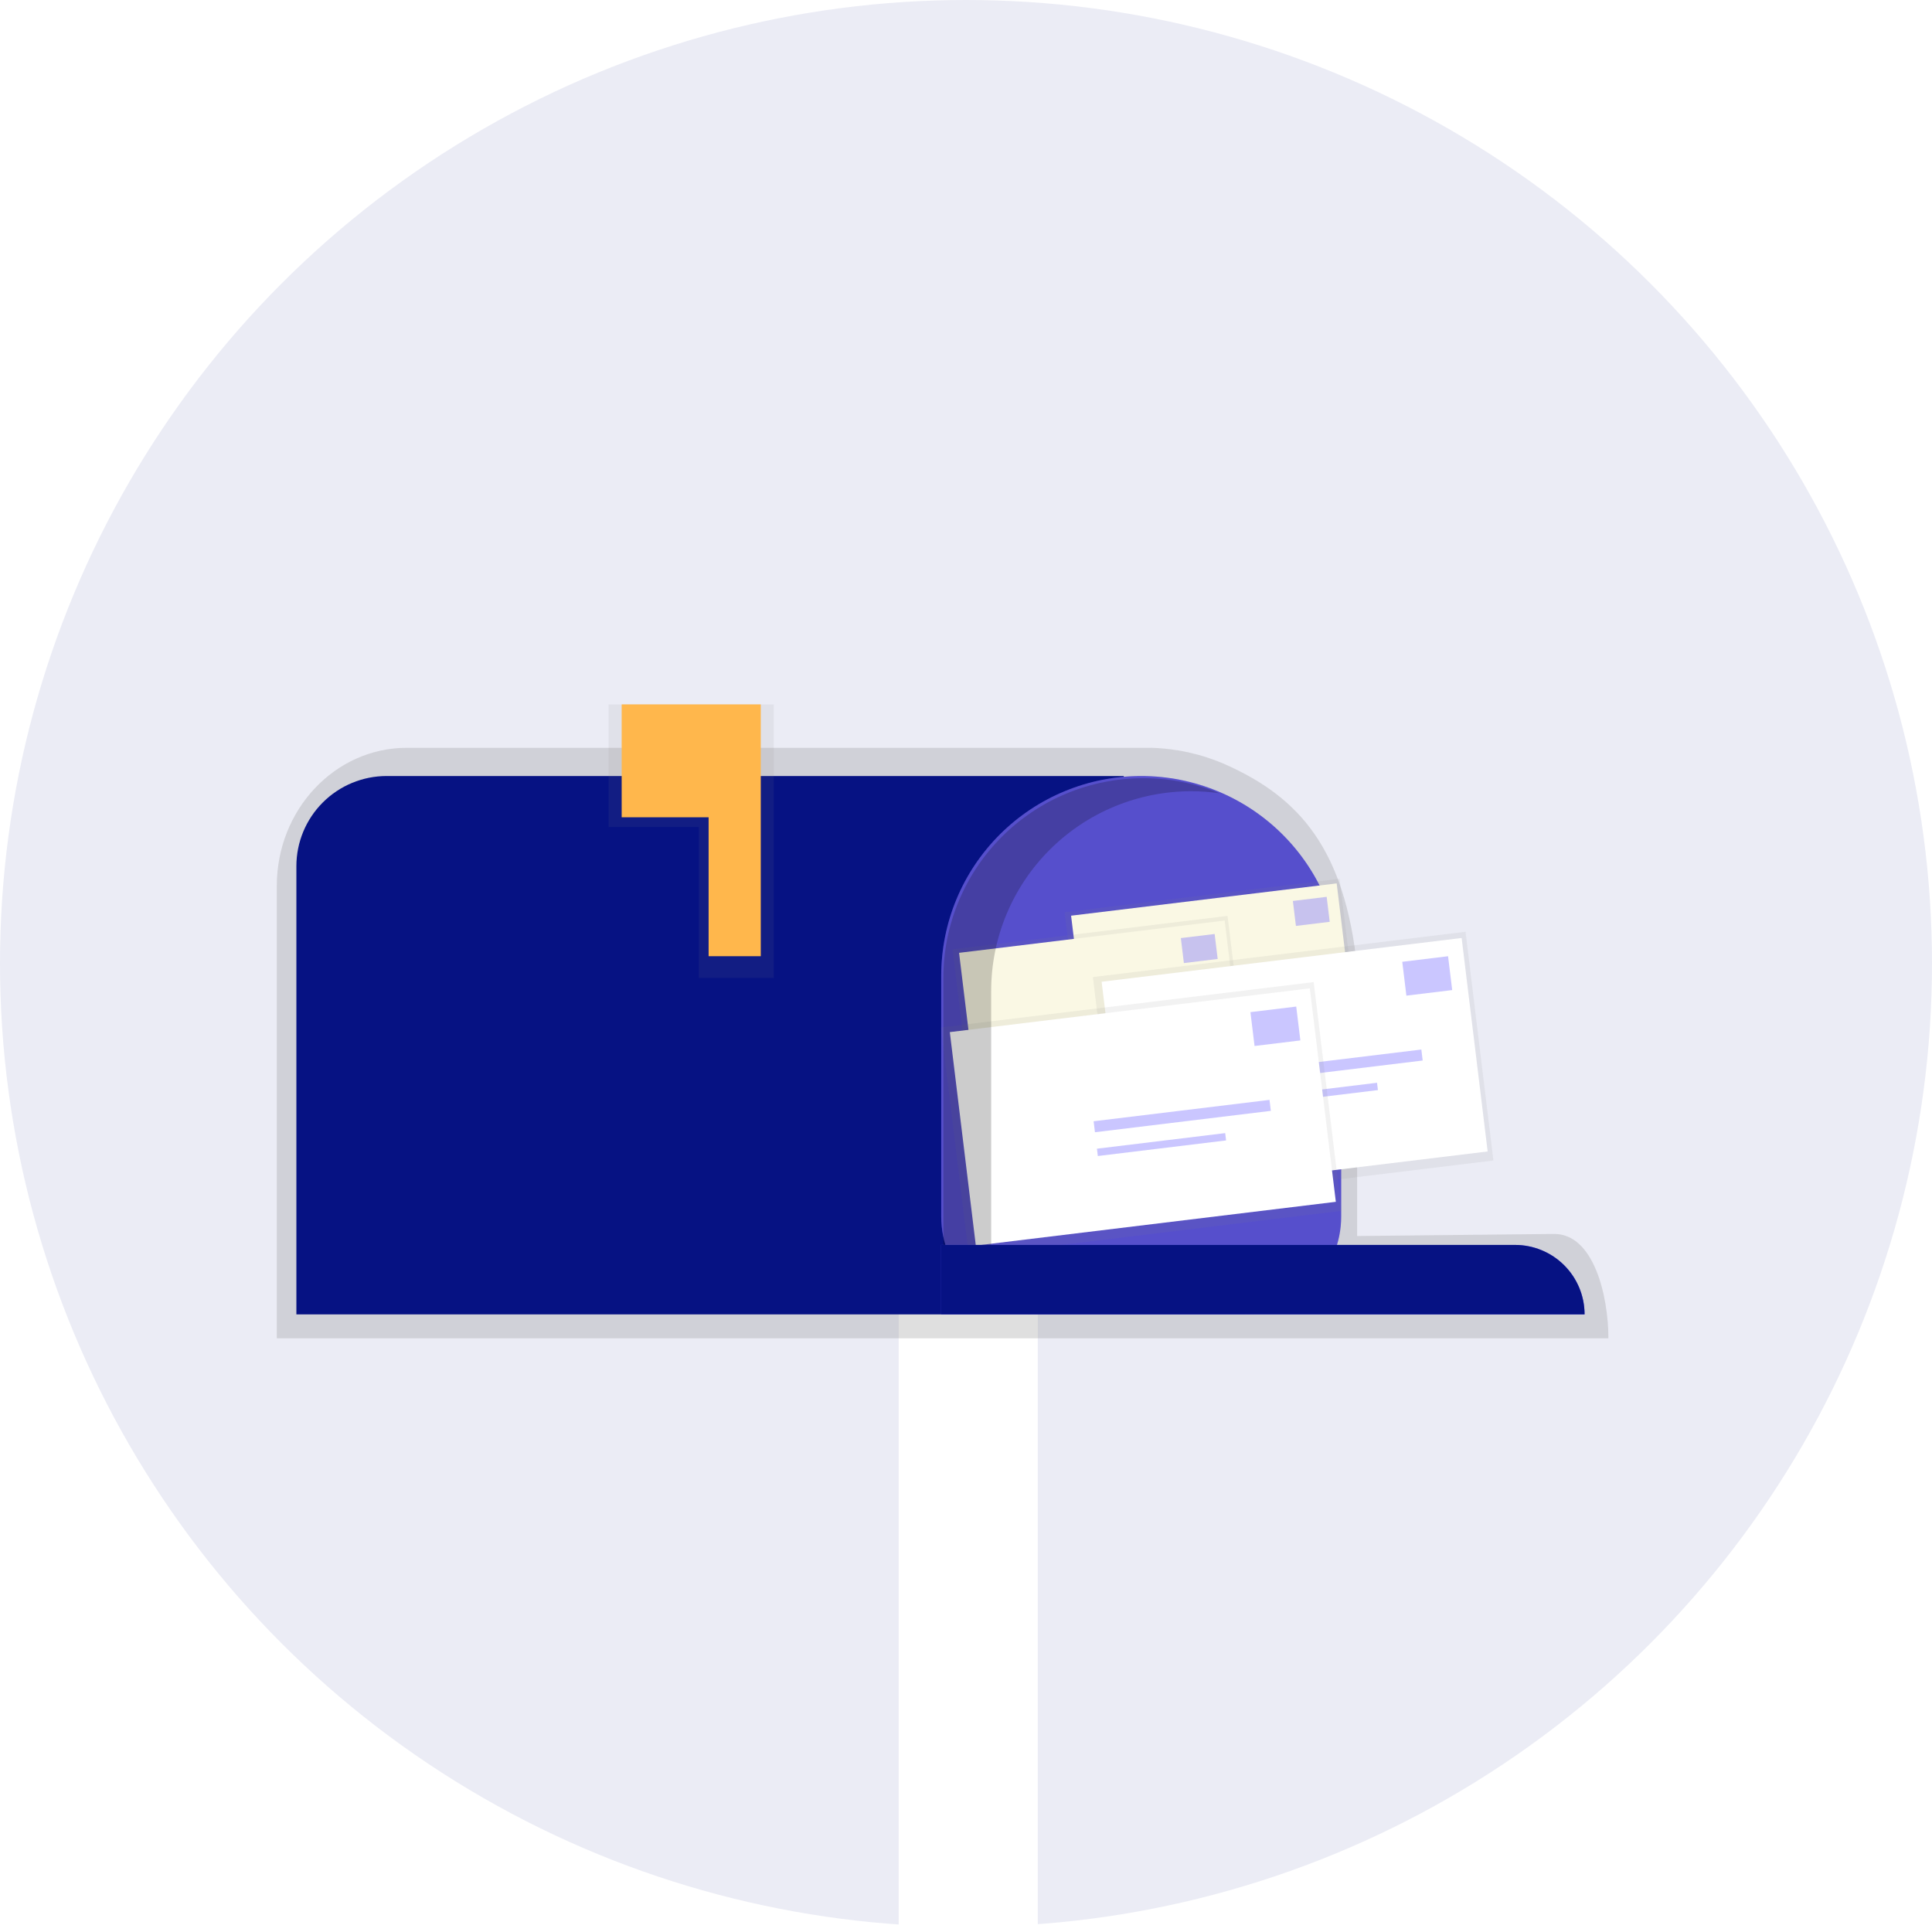 <svg width="400" height="400" viewBox="0 0 400 400" fill="none" xmlns="http://www.w3.org/2000/svg">
<ellipse cx="200" cy="199.466" rx="200" ry="199.466" fill="#EBECF5"/>
<path d="M186.063 252.131H214.863V400H186.063V252.131Z" fill="white"/>
<g filter="url(#filter0_d)">
<path d="M104.249 134.825H258.272C263.567 134.96 268.785 136.121 273.635 138.244C289.292 145.174 298.405 156.052 300.979 180.175V235.907L341.792 235.475C349.999 235.475 353 248.363 353 257.074H77.31V163.414C77.31 147.625 89.355 134.825 104.249 134.825Z" fill="url(#paint0_linear)"/>
<path d="M252.666 140.667H100.058C95.099 140.667 90.344 142.634 86.838 146.135C83.332 149.637 81.363 154.386 81.363 159.338V252.131H252.666V140.667Z" fill="#061283"/>
<path d="M256.273 140.667C245.293 140.667 234.763 145.023 226.998 152.778C219.234 160.532 214.872 171.049 214.872 182.015V231.895C214.872 237.262 217.007 242.409 220.807 246.204C224.607 249.999 229.76 252.131 235.134 252.131H277.413C282.787 252.131 287.94 249.999 291.74 246.204C295.54 242.409 297.675 237.262 297.675 231.895V182.015C297.675 171.049 293.313 160.532 285.548 152.778C277.784 145.023 267.254 140.667 256.273 140.667Z" fill="#6C63FF"/>
<path opacity="0.2" d="M256.273 140.667C245.293 140.667 234.763 145.023 226.998 152.778C219.234 160.532 214.872 171.049 214.872 182.015V231.895C214.872 237.262 217.007 242.409 220.807 246.204C224.607 249.999 229.76 252.131 235.134 252.131H277.413C282.787 252.131 287.94 249.999 291.74 246.204C295.54 242.409 297.675 237.262 297.675 231.895V182.015C297.675 171.049 293.313 160.532 285.548 152.778C277.784 145.023 267.254 140.667 256.273 140.667Z" fill="black"/>
<path d="M146.008 125.838H167.382H180.208V151.224V182.465H164.685V151.224H146.008V125.838Z" fill="url(#paint1_linear)"/>
<path d="M148.711 125.838H166.711H177.511V149.209V177.972H166.711V149.209H148.711V125.838Z" fill="#FFB74C"/>
<path d="M297.339 161.946L301.597 196.882L244.679 203.801L240.421 168.866L297.339 161.946Z" fill="url(#paint2_linear)"/>
<path d="M296.746 162.899L300.72 195.502L245.731 202.187L241.758 169.584L296.746 162.899Z" fill="#FAF8E4"/>
<g opacity="0.6">
<path opacity="0.6" d="M295.304 170.852L288.306 171.703L287.676 166.532L294.674 165.681L295.304 170.852Z" fill="#6C63FF"/>
<path opacity="0.6" d="M290.791 181.608L263.926 184.874L263.722 183.197L290.587 179.932L290.791 181.608Z" fill="#6C63FF"/>
<path opacity="0.6" d="M283.957 186.127L264.368 188.508L264.232 187.392L283.82 185.011L283.957 186.127Z" fill="#6C63FF"/>
</g>
<path d="M274.148 169.631L278.406 204.566L221.487 211.486L217.229 176.55L274.148 169.631Z" fill="url(#paint3_linear)"/>
<path d="M273.555 170.589L277.528 203.191L222.54 209.876L218.566 177.273L273.555 170.589Z" fill="#FAF8E4"/>
<g opacity="0.6">
<path opacity="0.6" d="M272.109 178.543L265.111 179.394L264.481 174.222L271.478 173.372L272.109 178.543Z" fill="#6C63FF"/>
<path opacity="0.6" d="M267.595 189.299L240.731 192.564L240.526 190.888L267.391 187.622L267.595 189.299Z" fill="#6C63FF"/>
<path opacity="0.6" d="M260.77 193.817L241.181 196.198L241.045 195.082L260.634 192.701L260.77 193.817Z" fill="#6C63FF"/>
</g>
<path d="M323.424 172.915L329.196 220.271L252.045 229.649L246.274 182.294L323.424 172.915Z" fill="url(#paint4_linear)"/>
<path d="M322.617 174.201L328.003 218.398L253.467 227.459L248.081 183.262L322.617 174.201Z" fill="white"/>
<g opacity="0.6">
<path opacity="0.6" d="M320.661 184.984L311.177 186.137L310.323 179.13L319.807 177.977L320.661 184.984Z" fill="#6C63FF"/>
<path opacity="0.6" d="M314.551 199.568L278.134 203.995L277.857 201.722L314.274 197.295L314.551 199.568Z" fill="#6C63FF"/>
<path opacity="0.6" d="M305.285 205.691L278.73 208.919L278.545 207.402L305.1 204.174L305.285 205.691Z" fill="#6C63FF"/>
</g>
<path d="M291.986 183.332L297.758 230.687L220.608 240.066L214.836 192.711L291.986 183.332Z" fill="url(#paint5_linear)"/>
<path d="M291.184 184.625L296.571 228.823L222.034 237.884L216.648 193.686L291.184 184.625Z" fill="white"/>
<g opacity="0.6">
<path opacity="0.6" d="M289.226 195.408L279.741 196.561L278.887 189.553L288.372 188.4L289.226 195.408Z" fill="#6C63FF"/>
<path opacity="0.6" d="M283.116 209.991L246.698 214.418L246.421 212.145L282.838 207.718L283.116 209.991Z" fill="#6C63FF"/>
<path opacity="0.6" d="M273.849 216.114L247.295 219.342L247.11 217.825L273.665 214.597L273.849 216.114Z" fill="#6C63FF"/>
</g>
<path opacity="0.2" d="M256.715 141.117C262.131 141.113 267.494 142.173 272.5 144.238C270.55 143.959 268.583 143.818 266.613 143.816C261.177 143.816 255.793 144.885 250.77 146.963C245.747 149.041 241.183 152.087 237.338 155.926C233.494 159.766 230.444 164.324 228.364 169.341C226.283 174.357 225.212 179.734 225.212 185.164V250.796H215.314V182.465C215.314 171.499 219.675 160.982 227.44 153.228C235.204 145.473 245.734 141.117 256.715 141.117Z" fill="black"/>
<path d="M333.667 237.748H214.863V252.131H348.069C348.069 248.317 346.552 244.658 343.851 241.961C341.15 239.263 337.486 237.748 333.667 237.748Z" fill="#6C63FF"/>
<path d="M333.667 237.748H214.863V252.131H348.069C348.069 248.317 346.552 244.658 343.851 241.961C341.15 239.263 337.486 237.748 333.667 237.748Z" fill="#061283"/>
</g>
<defs>
<filter id="filter0_d" x="27.31" y="115.838" width="335.69" height="191.236" filterUnits="userSpaceOnUse" color-interpolation-filters="sRGB">
<feFlood flood-opacity="0" result="BackgroundImageFix"/>
<feColorMatrix in="SourceAlpha" type="matrix" values="0 0 0 0 0 0 0 0 0 0 0 0 0 0 0 0 0 0 127 0"/>
<feOffset dx="-20" dy="20"/>
<feGaussianBlur stdDeviation="15"/>
<feColorMatrix type="matrix" values="0 0 0 0 0.024 0 0 0 0 0.071 0 0 0 0 0.514 0 0 0 0.2 0"/>
<feBlend mode="normal" in2="BackgroundImageFix" result="effect1_dropShadow"/>
<feBlend mode="normal" in="SourceGraphic" in2="effect1_dropShadow" result="shape"/>
</filter>
<linearGradient id="paint0_linear" x1="-65332.9" y1="44367.2" x2="-230733" y2="44367.2" gradientUnits="userSpaceOnUse">
<stop stop-color="#808080" stop-opacity="0.25"/>
<stop offset="0.54" stop-color="#808080" stop-opacity="0.12"/>
<stop offset="1" stop-color="#808080" stop-opacity="0.1"/>
</linearGradient>
<linearGradient id="paint1_linear" x1="-15747.7" y1="14233.3" x2="-15747.7" y2="7246.68" gradientUnits="userSpaceOnUse">
<stop stop-color="#808080" stop-opacity="0.25"/>
<stop offset="0.54" stop-color="#808080" stop-opacity="0.12"/>
<stop offset="1" stop-color="#808080" stop-opacity="0.1"/>
</linearGradient>
<linearGradient id="paint2_linear" x1="12214.9" y1="20758.5" x2="11685" y2="16399.5" gradientUnits="userSpaceOnUse">
<stop stop-color="#808080" stop-opacity="0.25"/>
<stop offset="0.54" stop-color="#808080" stop-opacity="0.12"/>
<stop offset="1" stop-color="#808080" stop-opacity="0.1"/>
</linearGradient>
<linearGradient id="paint3_linear" x1="10488.6" y1="21583.6" x2="9958.69" y2="17224.5" gradientUnits="userSpaceOnUse">
<stop stop-color="#808080" stop-opacity="0.25"/>
<stop offset="0.54" stop-color="#808080" stop-opacity="0.12"/>
<stop offset="1" stop-color="#808080" stop-opacity="0.1"/>
</linearGradient>
<linearGradient id="paint4_linear" x1="18447.8" y1="32373.6" x2="17474.2" y2="24364.6" gradientUnits="userSpaceOnUse">
<stop stop-color="#808080" stop-opacity="0.25"/>
<stop offset="0.54" stop-color="#808080" stop-opacity="0.12"/>
<stop offset="1" stop-color="#808080" stop-opacity="0.1"/>
</linearGradient>
<linearGradient id="paint5_linear" x1="15264.4" y1="33886.9" x2="14290.7" y2="25877.9" gradientUnits="userSpaceOnUse">
<stop stop-color="#808080" stop-opacity="0.25"/>
<stop offset="0.54" stop-color="#808080" stop-opacity="0.12"/>
<stop offset="1" stop-color="#808080" stop-opacity="0.1"/>
</linearGradient>
</defs>
</svg>
